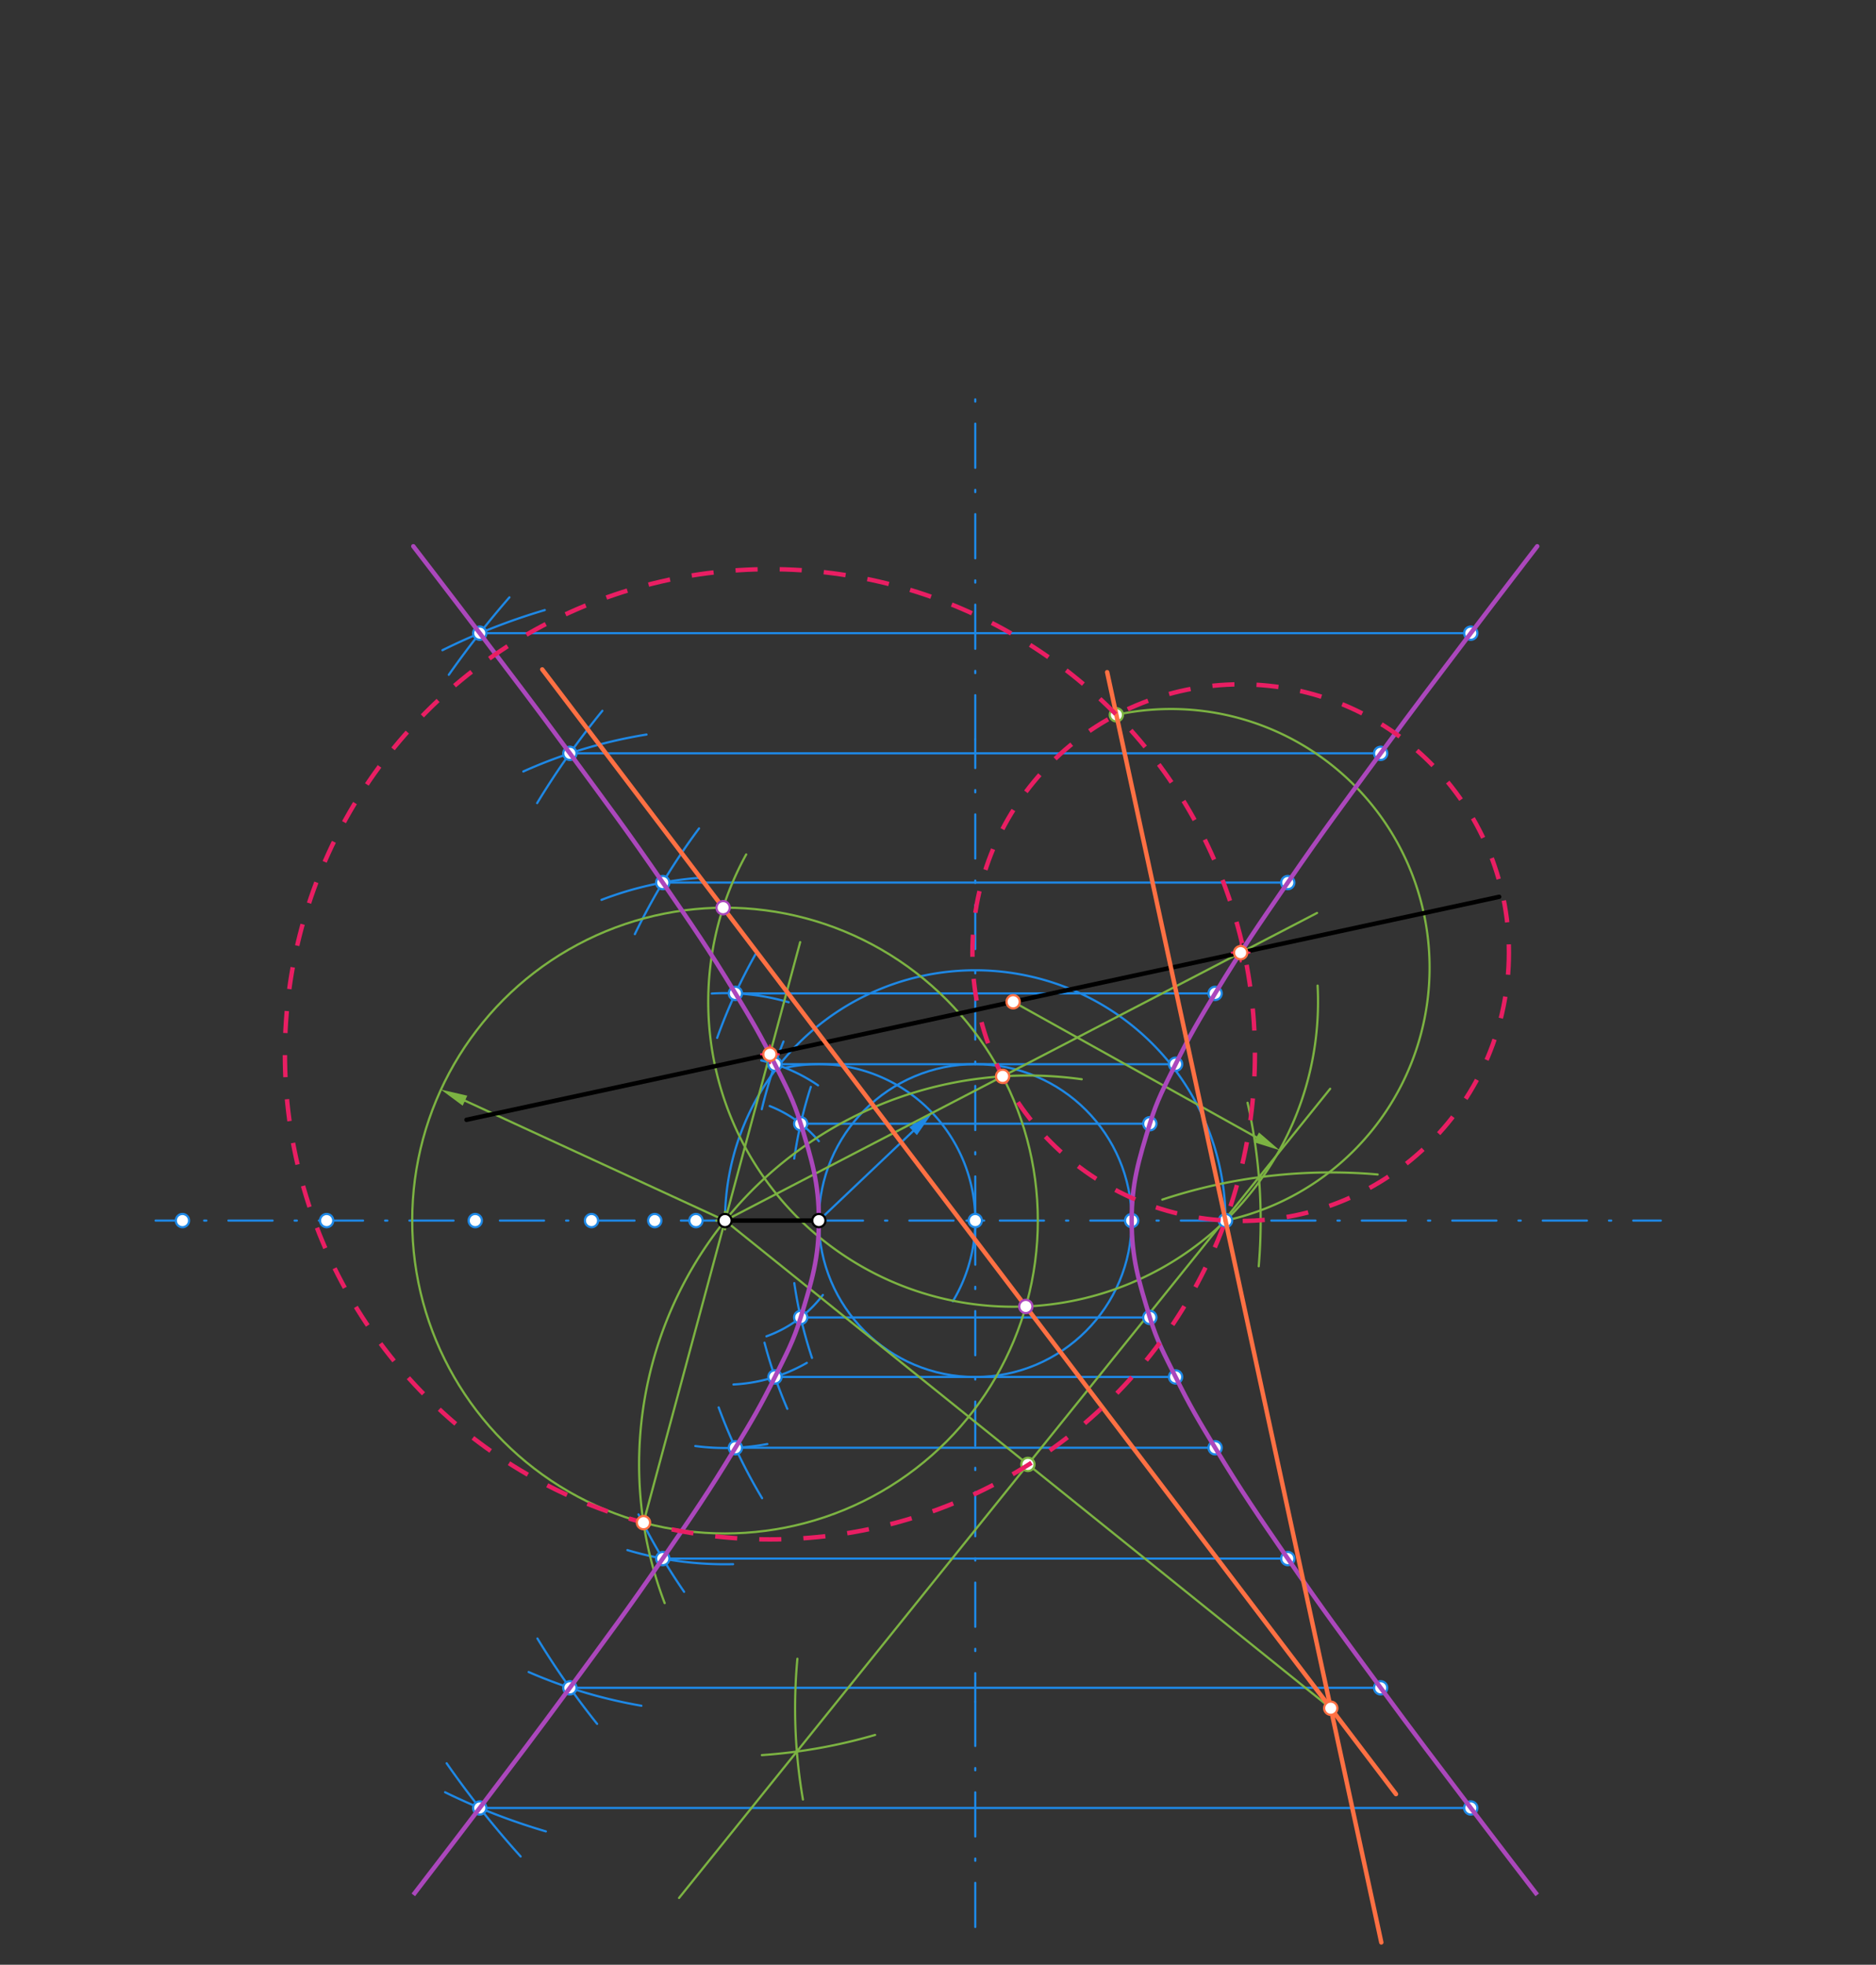 <svg xmlns="http://www.w3.org/2000/svg" class="svg--816" height="100%" preserveAspectRatio="xMidYMid meet" viewBox="0 0 850 890" width="100%"><rect x="0" y="0" width="850" height="890" fill="#333333" stroke="none"/><defs><marker id="marker-arrow" markerHeight="16" markerUnits="userSpaceOnUse" markerWidth="24" orient="auto-start-reverse" refX="24" refY="4" viewBox="0 0 24 8"><path d="M 0 0 L 24 4 L 0 8 z" stroke="inherit"></path></marker></defs><g class="aux-layer--949"><g class="element--733"><line stroke="#1E88E5" stroke-dasharray="20, 10, 1, 10" stroke-linecap="round" stroke-width="1" x1="371.02" x2="752.5" y1="552.906" y2="552.906"></line></g><g class="element--733"><line stroke="#1E88E5" stroke-dasharray="20, 10, 1, 10" stroke-linecap="round" stroke-width="1" x1="328.5" x2="70.5" y1="552.906" y2="552.906"></line></g><g class="element--733"><path d="M 431.735 589.454 A 70.866 70.866 0 0 0 355.933 483.665" fill="none" stroke="#1E88E5" stroke-dasharray="none" stroke-linecap="round" stroke-width="1"></path></g><g class="element--733"><line stroke="#1E88E5" stroke-dasharray="none" stroke-linecap="round" stroke-width="1" x1="371.02" x2="413.714" y1="552.906" y2="512.379"></line><path d="M422.417,504.118 l12,2.5 l0,-5 z" fill="#1E88E5" stroke="#1E88E5" stroke-width="0" transform="rotate(136.492, 422.417, 504.118)"></path></g><g class="element--733"><line stroke="#1E88E5" stroke-dasharray="20, 10, 1, 10" stroke-linecap="round" stroke-width="1" x1="441.886" x2="441.886" y1="552.906" y2="334.906"></line></g><g class="element--733"><line stroke="#1E88E5" stroke-dasharray="20, 10, 1, 10" stroke-linecap="round" stroke-width="1" x1="441.886" x2="441.886" y1="552.906" y2="770.908"></line></g><g class="element--733"><g class="center--a87"><line x1="437.886" y1="552.906" x2="445.886" y2="552.906" stroke="#1E88E5" stroke-width="1" stroke-linecap="round"></line><line x1="441.886" y1="548.906" x2="441.886" y2="556.906" stroke="#1E88E5" stroke-width="1" stroke-linecap="round"></line><circle class="hit--87b" cx="441.886" cy="552.906" r="4" stroke="none" fill="transparent"></circle></g><circle cx="441.886" cy="552.906" fill="none" r="70.866" stroke="#1E88E5" stroke-dasharray="none" stroke-width="1"></circle></g><g class="element--733"><path d="M 328.5 552.906 A 113.386 113.386 0 1 1 555.272 552.906" fill="none" stroke="#1E88E5" stroke-dasharray="none" stroke-linecap="round" stroke-width="1"></path></g><g class="element--733"><path d="M 371.01 516.936 A 55.687 55.687 0 0 0 348.744 501.03" fill="none" stroke="#1E88E5" stroke-dasharray="none" stroke-linecap="round" stroke-width="1"></path></g><g class="element--733"><path d="M 372.836 586.601 A 55.687 55.687 0 0 1 347.27 605.334" fill="none" stroke="#1E88E5" stroke-dasharray="none" stroke-linecap="round" stroke-width="1"></path></g><g class="element--733"><path d="M 367.369 492.352 A 197.419 197.419 0 0 0 359.861 524.82" fill="none" stroke="#1E88E5" stroke-dasharray="none" stroke-linecap="round" stroke-width="1"></path></g><g class="element--733"><path d="M 359.896 581.239 A 197.419 197.419 0 0 0 367.911 615.117" fill="none" stroke="#1E88E5" stroke-dasharray="none" stroke-linecap="round" stroke-width="1"></path></g><g class="element--733"><path d="M 344.919 480.389 A 74.353 74.353 0 0 1 370.651 491.656" fill="none" stroke="#1E88E5" stroke-dasharray="none" stroke-linecap="round" stroke-width="1"></path></g><g class="element--733"><path d="M 365.563 617.363 A 74.353 74.353 0 0 1 332.328 627.16" fill="none" stroke="#1E88E5" stroke-dasharray="none" stroke-linecap="round" stroke-width="1"></path></g><g class="element--733"><path d="M 354.987 471.798 A 216.085 216.085 0 0 0 345.156 502.465" fill="none" stroke="#1E88E5" stroke-dasharray="none" stroke-linecap="round" stroke-width="1"></path></g><g class="element--733"><path d="M 346.387 608.222 A 216.085 216.085 0 0 0 356.726 638.185" fill="none" stroke="#1E88E5" stroke-dasharray="none" stroke-linecap="round" stroke-width="1"></path></g><g class="element--733"><path d="M 322.509 450.061 A 103.02 103.02 0 0 1 357.345 454.008" fill="none" stroke="#1E88E5" stroke-dasharray="none" stroke-linecap="round" stroke-width="1"></path></g><g class="element--733"><path d="M 347.65 654.13 A 103.02 103.02 0 0 1 315.04 655.043" fill="none" stroke="#1E88E5" stroke-dasharray="none" stroke-linecap="round" stroke-width="1"></path></g><g class="element--733"><path d="M 342.3 432.298 A 244.752 244.752 0 0 0 324.938 470.142" fill="none" stroke="#1E88E5" stroke-dasharray="none" stroke-linecap="round" stroke-width="1"></path></g><g class="element--733"><path d="M 325.618 637.54 A 244.752 244.752 0 0 0 345.297 678.66" fill="none" stroke="#1E88E5" stroke-dasharray="none" stroke-linecap="round" stroke-width="1"></path></g><g class="element--733"><path d="M 317.714 397.593 A 155.687 155.687 0 0 0 272.539 407.624" fill="none" stroke="#1E88E5" stroke-dasharray="none" stroke-linecap="round" stroke-width="1"></path></g><g class="element--733"><path d="M 332.148 708.551 A 155.687 155.687 0 0 1 284.271 702.179" fill="none" stroke="#1E88E5" stroke-dasharray="none" stroke-linecap="round" stroke-width="1"></path></g><g class="element--733"><path d="M 316.728 375.268 A 297.42 297.42 0 0 0 287.645 423.159" fill="none" stroke="#1E88E5" stroke-dasharray="none" stroke-linecap="round" stroke-width="1"></path></g><g class="element--733"><path d="M 289.3 686.014 A 297.42 297.42 0 0 0 309.96 721.075" fill="none" stroke="#1E88E5" stroke-dasharray="none" stroke-linecap="round" stroke-width="1"></path></g><g class="element--733"><path d="M 292.918 332.744 A 223.019 223.019 0 0 0 237.117 349.47" fill="none" stroke="#1E88E5" stroke-dasharray="none" stroke-linecap="round" stroke-width="1"></path></g><g class="element--733"><path d="M 290.608 772.682 A 223.019 223.019 0 0 1 239.539 757.414" fill="none" stroke="#1E88E5" stroke-dasharray="none" stroke-linecap="round" stroke-width="1"></path></g><g class="element--733"><path d="M 243.373 363.797 A 364.751 364.751 0 0 1 272.927 321.984" fill="none" stroke="#1E88E5" stroke-dasharray="none" stroke-linecap="round" stroke-width="1"></path></g><g class="element--733"><path d="M 243.502 742.228 A 364.751 364.751 0 0 0 270.549 780.889" fill="none" stroke="#1E88E5" stroke-dasharray="none" stroke-linecap="round" stroke-width="1"></path></g><g class="element--733"><path d="M 200.468 294.535 A 288.354 288.354 0 0 1 246.841 276.356" fill="none" stroke="#1E88E5" stroke-dasharray="none" stroke-linecap="round" stroke-width="1"></path></g><g class="element--733"><path d="M 201.662 811.867 A 288.354 288.354 0 0 0 247.322 829.598" fill="none" stroke="#1E88E5" stroke-dasharray="none" stroke-linecap="round" stroke-width="1"></path></g><g class="element--733"><path d="M 203.351 305.669 A 430.087 430.087 0 0 1 230.812 270.594" fill="none" stroke="#1E88E5" stroke-dasharray="none" stroke-linecap="round" stroke-width="1"></path></g><g class="element--733"><path d="M 235.896 840.958 A 430.087 430.087 0 0 1 202.374 798.747" fill="none" stroke="#1E88E5" stroke-dasharray="none" stroke-linecap="round" stroke-width="1"></path></g><g class="element--733"><line stroke="#1E88E5" stroke-dasharray="20, 10, 1, 10" stroke-linecap="round" stroke-width="1" x1="441.886" x2="441.886" y1="334.906" y2="180.906"></line></g><g class="element--733"><line stroke="#1E88E5" stroke-dasharray="20, 10, 1, 10" stroke-linecap="round" stroke-width="1" x1="441.886" x2="441.886" y1="770.908" y2="878.906"></line></g><g class="element--733"><line stroke="#1E88E5" stroke-dasharray="none" stroke-linecap="round" stroke-width="1" x1="217.373" x2="441.886" y1="286.825" y2="286.825"></line></g><g class="element--733"><line stroke="#1E88E5" stroke-dasharray="none" stroke-linecap="round" stroke-width="1" x1="441.886" x2="666.398" y1="286.825" y2="286.825"></line></g><g class="element--733"><line stroke="#1E88E5" stroke-dasharray="none" stroke-linecap="round" stroke-width="1" x1="258.208" x2="441.886" y1="341.255" y2="341.255"></line></g><g class="element--733"><line stroke="#1E88E5" stroke-dasharray="none" stroke-linecap="round" stroke-width="1" x1="441.886" x2="625.565" y1="341.255" y2="341.255"></line></g><g class="element--733"><line stroke="#1E88E5" stroke-dasharray="none" stroke-linecap="round" stroke-width="1" x1="300.29" x2="441.886" y1="399.796" y2="399.796"></line></g><g class="element--733"><line stroke="#1E88E5" stroke-dasharray="none" stroke-linecap="round" stroke-width="1" x1="441.886" x2="583.482" y1="399.796" y2="399.796"></line></g><g class="element--733"><line stroke="#1E88E5" stroke-dasharray="none" stroke-linecap="round" stroke-width="1" x1="333.207" x2="441.886" y1="449.994" y2="449.994"></line></g><g class="element--733"><line stroke="#1E88E5" stroke-dasharray="none" stroke-linecap="round" stroke-width="1" x1="441.886" x2="550.563" y1="449.994" y2="449.994"></line></g><g class="element--733"><line stroke="#1E88E5" stroke-dasharray="none" stroke-linecap="round" stroke-width="1" x1="351.124" x2="441.886" y1="482.079" y2="482.079"></line></g><g class="element--733"><line stroke="#1E88E5" stroke-dasharray="none" stroke-linecap="round" stroke-width="1" x1="441.886" x2="532.648" y1="482.079" y2="482.079"></line></g><g class="element--733"><line stroke="#1E88E5" stroke-dasharray="none" stroke-linecap="round" stroke-width="1" x1="362.79" x2="441.886" y1="509.029" y2="509.029"></line></g><g class="element--733"><line stroke="#1E88E5" stroke-dasharray="none" stroke-linecap="round" stroke-width="1" x1="441.886" x2="520.981" y1="509.029" y2="509.029"></line></g><g class="element--733"><line stroke="#1E88E5" stroke-dasharray="none" stroke-linecap="round" stroke-width="1" x1="362.79" x2="441.886" y1="596.783" y2="596.783"></line></g><g class="element--733"><line stroke="#1E88E5" stroke-dasharray="none" stroke-linecap="round" stroke-width="1" x1="441.886" x2="520.981" y1="596.783" y2="596.783"></line></g><g class="element--733"><line stroke="#1E88E5" stroke-dasharray="none" stroke-linecap="round" stroke-width="1" x1="351.124" x2="441.886" y1="623.733" y2="623.733"></line></g><g class="element--733"><line stroke="#1E88E5" stroke-dasharray="none" stroke-linecap="round" stroke-width="1" x1="441.886" x2="532.648" y1="623.733" y2="623.733"></line></g><g class="element--733"><line stroke="#1E88E5" stroke-dasharray="none" stroke-linecap="round" stroke-width="1" x1="333.207" x2="441.886" y1="655.818" y2="655.818"></line></g><g class="element--733"><line stroke="#1E88E5" stroke-dasharray="none" stroke-linecap="round" stroke-width="1" x1="441.886" x2="550.563" y1="655.818" y2="655.818"></line></g><g class="element--733"><line stroke="#1E88E5" stroke-dasharray="none" stroke-linecap="round" stroke-width="1" x1="300.29" x2="441.886" y1="706.016" y2="706.016"></line></g><g class="element--733"><line stroke="#1E88E5" stroke-dasharray="none" stroke-linecap="round" stroke-width="1" x1="441.886" x2="583.482" y1="706.016" y2="706.016"></line></g><g class="element--733"><line stroke="#1E88E5" stroke-dasharray="none" stroke-linecap="round" stroke-width="1" x1="258.208" x2="441.886" y1="764.558" y2="764.558"></line></g><g class="element--733"><line stroke="#1E88E5" stroke-dasharray="none" stroke-linecap="round" stroke-width="1" x1="441.886" x2="625.565" y1="764.558" y2="764.558"></line></g><g class="element--733"><line stroke="#1E88E5" stroke-dasharray="none" stroke-linecap="round" stroke-width="1" x1="217.373" x2="441.886" y1="818.987" y2="818.987"></line></g><g class="element--733"><line stroke="#1E88E5" stroke-dasharray="none" stroke-linecap="round" stroke-width="1" x1="441.886" x2="666.398" y1="818.987" y2="818.987"></line></g><g class="element--733"><g class="center--a87"><line x1="324.5" y1="552.906" x2="332.5" y2="552.906" stroke="#7CB342" stroke-width="1" stroke-linecap="round"></line><line x1="328.5" y1="548.906" x2="328.5" y2="556.906" stroke="#7CB342" stroke-width="1" stroke-linecap="round"></line><circle class="hit--87b" cx="328.5" cy="552.906" r="4" stroke="none" fill="transparent"></circle></g><circle cx="328.5" cy="552.906" fill="none" r="141.732" stroke="#7CB342" stroke-dasharray="none" stroke-width="1"></circle></g><g class="element--733"><line stroke="#7CB342" stroke-dasharray="none" stroke-linecap="round" stroke-width="1" x1="328.5" x2="210.681" y1="552.906" y2="498.599"></line><path d="M199.783,493.576 l12,2.5 l0,-5 z" fill="#7CB342" stroke="#7CB342" stroke-width="0" transform="rotate(24.747, 199.783, 493.576)"></path></g><g class="element--733"><path d="M 555.272 552.906 A 117.188 117.188 0 0 0 505.816 323.807" fill="none" stroke="#7CB342" stroke-dasharray="none" stroke-linecap="round" stroke-width="1"></path></g><g class="element--733"><path d="M 596.993 446.472 A 138.144 138.144 0 1 1 338.09 387.054" fill="none" stroke="#7CB342" stroke-dasharray="none" stroke-linecap="round" stroke-width="1"></path></g><g class="element--733"><line stroke="#7CB342" stroke-dasharray="none" stroke-linecap="round" stroke-width="1" x1="459.043" x2="569.237" y1="453.792" y2="515.188"></line><path d="M579.72,521.029 l12,2.5 l0,-5 z" fill="#7CB342" stroke="#7CB342" stroke-width="0" transform="rotate(209.125, 579.72, 521.029)"></path></g><g class="element--733"><line stroke="#7CB342" stroke-dasharray="none" stroke-linecap="round" stroke-width="1" x1="602.956" x2="328.5" y1="773.798" y2="552.906"></line></g><g class="element--733"><path d="M 396.5 785.906 A 242.701 242.701 0 0 1 345.199 795.048" fill="none" stroke="#7CB342" stroke-dasharray="none" stroke-linecap="round" stroke-width="1"></path></g><g class="element--733"><path d="M 361.294 751.383 A 242.7 242.7 0 0 0 363.806 815.154" fill="none" stroke="#7CB342" stroke-dasharray="none" stroke-linecap="round" stroke-width="1"></path></g><g class="element--733"><path d="M 526.631 543.412 A 242.7 242.7 0 0 1 624.201 532.03" fill="none" stroke="#7CB342" stroke-dasharray="none" stroke-linecap="round" stroke-width="1"></path></g><g class="element--733"><path d="M 565.259 499.538 A 242.7 242.7 0 0 1 570.315 573.612" fill="none" stroke="#7CB342" stroke-dasharray="none" stroke-linecap="round" stroke-width="1"></path></g><g class="element--733"><line stroke="#7CB342" stroke-dasharray="none" stroke-linecap="round" stroke-width="1" x1="361.052" x2="602.685" y1="793.431" y2="493.204"></line></g><g class="element--733"><line stroke="#7CB342" stroke-dasharray="none" stroke-linecap="round" stroke-width="1" x1="361.052" x2="307.674" y1="793.431" y2="859.753"></line></g><g class="element--733"><path d="M 301.162 726.199 A 176.165 176.165 0 0 1 490.113 488.89" fill="none" stroke="#7CB342" stroke-dasharray="none" stroke-linecap="round" stroke-width="1"></path></g><g class="element--733"><line stroke="#7CB342" stroke-dasharray="none" stroke-linecap="round" stroke-width="1" x1="291.559" x2="328.5" y1="689.74" y2="552.907"></line></g><g class="element--733"><line stroke="#7CB342" stroke-dasharray="none" stroke-linecap="round" stroke-width="1" x1="328.5" x2="362.556" y1="552.907" y2="426.762"></line></g><g class="element--733"><line stroke="#7CB342" stroke-dasharray="none" stroke-linecap="round" stroke-width="1" x1="454.274" x2="328.5" y1="487.568" y2="552.907"></line></g><g class="element--733"><line stroke="#7CB342" stroke-dasharray="none" stroke-linecap="round" stroke-width="1" x1="454.274" x2="596.745" y1="487.568" y2="413.556"></line></g><g class="element--733"><circle cx="441.886" cy="552.906" r="3" stroke="#1E88E5" stroke-width="1" fill="#ffffff"></circle>}</g><g class="element--733"><circle cx="512.752" cy="552.906" r="3" stroke="#1E88E5" stroke-width="1" fill="#ffffff"></circle>}</g><g class="element--733"><circle cx="555.272" cy="552.906" r="3" stroke="#1E88E5" stroke-width="1" fill="#ffffff"></circle>}</g><g class="element--733"><circle cx="315.333" cy="552.906" r="3" stroke="#1E88E5" stroke-width="1" fill="#ffffff"></circle>}</g><g class="element--733"><circle cx="296.667" cy="552.906" r="3" stroke="#1E88E5" stroke-width="1" fill="#ffffff"></circle>}</g><g class="element--733"><circle cx="268" cy="552.906" r="3" stroke="#1E88E5" stroke-width="1" fill="#ffffff"></circle>}</g><g class="element--733"><circle cx="215.333" cy="552.906" r="3" stroke="#1E88E5" stroke-width="1" fill="#ffffff"></circle>}</g><g class="element--733"><circle cx="148" cy="552.906" r="3" stroke="#1E88E5" stroke-width="1" fill="#ffffff"></circle>}</g><g class="element--733"><circle cx="82.667" cy="552.906" r="3" stroke="#1E88E5" stroke-width="1" fill="#ffffff"></circle>}</g><g class="element--733"><circle cx="362.79" cy="509.029" r="3" stroke="#1E88E5" stroke-width="1" fill="#ffffff"></circle>}</g><g class="element--733"><circle cx="362.79" cy="596.783" r="3" stroke="#1E88E5" stroke-width="1" fill="#ffffff"></circle>}</g><g class="element--733"><circle cx="351.124" cy="482.079" r="3" stroke="#1E88E5" stroke-width="1" fill="#ffffff"></circle>}</g><g class="element--733"><circle cx="351.124" cy="623.733" r="3" stroke="#1E88E5" stroke-width="1" fill="#ffffff"></circle>}</g><g class="element--733"><circle cx="333.207" cy="449.994" r="3" stroke="#1E88E5" stroke-width="1" fill="#ffffff"></circle>}</g><g class="element--733"><circle cx="333.207" cy="655.818" r="3" stroke="#1E88E5" stroke-width="1" fill="#ffffff"></circle>}</g><g class="element--733"><circle cx="300.29" cy="399.796" r="3" stroke="#1E88E5" stroke-width="1" fill="#ffffff"></circle>}</g><g class="element--733"><circle cx="300.29" cy="706.016" r="3" stroke="#1E88E5" stroke-width="1" fill="#ffffff"></circle>}</g><g class="element--733"><circle cx="258.208" cy="341.255" r="3" stroke="#1E88E5" stroke-width="1" fill="#ffffff"></circle>}</g><g class="element--733"><circle cx="258.208" cy="764.558" r="3" stroke="#1E88E5" stroke-width="1" fill="#ffffff"></circle>}</g><g class="element--733"><circle cx="217.373" cy="286.825" r="3" stroke="#1E88E5" stroke-width="1" fill="#ffffff"></circle>}</g><g class="element--733"><circle cx="217.373" cy="818.987" r="3" stroke="#1E88E5" stroke-width="1" fill="#ffffff"></circle>}</g><g class="element--733"><circle cx="666.398" cy="286.825" r="3" stroke="#1E88E5" stroke-width="1" fill="#ffffff"></circle>}</g><g class="element--733"><circle cx="625.565" cy="341.255" r="3" stroke="#1E88E5" stroke-width="1" fill="#ffffff"></circle>}</g><g class="element--733"><circle cx="583.482" cy="399.796" r="3" stroke="#1E88E5" stroke-width="1" fill="#ffffff"></circle>}</g><g class="element--733"><circle cx="550.563" cy="449.994" r="3" stroke="#1E88E5" stroke-width="1" fill="#ffffff"></circle>}</g><g class="element--733"><circle cx="532.648" cy="482.079" r="3" stroke="#1E88E5" stroke-width="1" fill="#ffffff"></circle>}</g><g class="element--733"><circle cx="520.981" cy="509.029" r="3" stroke="#1E88E5" stroke-width="1" fill="#ffffff"></circle>}</g><g class="element--733"><circle cx="520.981" cy="596.783" r="3" stroke="#1E88E5" stroke-width="1" fill="#ffffff"></circle>}</g><g class="element--733"><circle cx="532.648" cy="623.733" r="3" stroke="#1E88E5" stroke-width="1" fill="#ffffff"></circle>}</g><g class="element--733"><circle cx="550.563" cy="655.818" r="3" stroke="#1E88E5" stroke-width="1" fill="#ffffff"></circle>}</g><g class="element--733"><circle cx="583.482" cy="706.016" r="3" stroke="#1E88E5" stroke-width="1" fill="#ffffff"></circle>}</g><g class="element--733"><circle cx="625.565" cy="764.558" r="3" stroke="#1E88E5" stroke-width="1" fill="#ffffff"></circle>}</g><g class="element--733"><circle cx="666.398" cy="818.987" r="3" stroke="#1E88E5" stroke-width="1" fill="#ffffff"></circle>}</g><g class="element--733"><circle cx="505.816" cy="323.807" r="3" stroke="#7CB342" stroke-width="1" fill="#ffffff"></circle>}</g><g class="element--733"><circle cx="465.738" cy="663.36" r="3" stroke="#7CB342" stroke-width="1" fill="#ffffff"></circle>}</g></g><g class="main-layer--75a"><g class="element--733"><line stroke="#000000" stroke-dasharray="none" stroke-linecap="round" stroke-width="2" x1="328.5" x2="371.02" y1="552.906" y2="552.906"></line></g><g class="element--733"><line stroke="#000000" stroke-dasharray="none" stroke-linecap="round" stroke-width="2" x1="679.259" x2="211.364" y1="406.253" y2="507.259"></line></g><g class="element--733"><path d="M 187.269 247.456 C 187.269 247.456, 205.417 271.04, 217.373 286.825 C 233.789 308.498, 242.136 319.371, 258.208 341.255 C 275.237 364.442, 284.046 376.146, 300.29 399.796 C 313.815 419.487, 320.868 429.634, 333.207 449.994 C 340.761 462.459, 344.691 469.059, 351.124 482.079 C 356.265 492.484, 359.445 498.096, 362.79 509.029 C 367.876 525.65, 371.02 535.84, 371.02 552.906 C 371.02 569.973, 367.876 580.163, 362.79 596.783 C 359.445 607.717, 356.265 613.329, 351.124 623.733 C 344.691 636.753, 340.761 643.354, 333.207 655.818 C 320.868 676.179, 313.815 686.325, 300.29 706.016 C 284.046 729.667, 275.237 741.371, 258.208 764.558 C 242.136 786.441, 233.789 797.314, 217.373 818.987 C 205.417 834.773, 187.269 858.357, 187.269 858.357 C 187.269 858.357, 205.417 834.773, 217.373 818.987 C 233.789 797.314, 242.136 786.441, 258.208 764.558 C 275.237 741.371, 284.046 729.667, 300.29 706.016 C 313.815 686.325, 320.868 676.179, 333.207 655.818 C 340.761 643.354, 344.691 636.753, 351.124 623.733 C 356.265 613.329, 359.445 607.717, 362.79 596.783 C 367.876 580.163, 371.02 569.973, 371.02 552.906 C 371.02 535.84, 367.876 525.65, 362.79 509.029 C 359.445 498.096, 356.265 492.484, 351.124 482.079 C 344.691 469.059, 340.761 462.459, 333.207 449.994 C 320.868 429.634, 313.815 419.487, 300.29 399.796 C 284.046 376.146, 275.237 364.442, 258.208 341.255 C 242.136 319.371, 233.789 308.498, 217.373 286.825 C 205.417 271.04, 187.269 247.456, 187.269 247.456" fill="none" stroke="#AB47BC" stroke-linecap="round" stroke-width="2"></path></g><g class="element--733"><path d="M 696.502 247.456 C 696.502 247.456, 678.354 271.04, 666.398 286.825 C 649.983 308.498, 641.637 319.371, 625.565 341.255 C 608.536 364.442, 599.726 376.146, 583.482 399.796 C 569.957 419.487, 562.902 429.634, 550.563 449.994 C 543.01 462.458, 539.081 469.059, 532.648 482.079 C 527.507 492.484, 524.327 498.096, 520.981 509.029 C 515.895 525.65, 512.752 535.84, 512.752 552.906 C 512.752 569.973, 515.895 580.163, 520.981 596.783 C 524.327 607.717, 527.507 613.328, 532.648 623.733 C 539.081 636.753, 543.01 643.354, 550.563 655.818 C 562.902 676.179, 569.957 686.325, 583.482 706.016 C 599.726 729.667, 608.536 741.37, 625.565 764.558 C 641.637 786.441, 649.983 797.314, 666.398 818.987 C 678.354 834.773, 696.502 858.357, 696.502 858.357 C 696.502 858.357, 678.354 834.773, 666.398 818.987 C 649.983 797.314, 641.637 786.441, 625.565 764.558 C 608.536 741.37, 599.726 729.667, 583.482 706.016 C 569.957 686.325, 562.902 676.179, 550.563 655.818 C 543.01 643.354, 539.081 636.753, 532.648 623.733 C 527.507 613.328, 524.327 607.717, 520.981 596.783 C 515.895 580.163, 512.752 569.973, 512.752 552.906 C 512.752 535.84, 515.895 525.65, 520.981 509.029 C 524.327 498.096, 527.507 492.484, 532.648 482.079 C 539.081 469.059, 543.01 462.458, 550.563 449.994 C 562.902 429.634, 569.957 419.487, 583.482 399.796 C 599.726 376.146, 608.536 364.442, 625.565 341.255 C 641.637 319.371, 649.983 308.498, 666.398 286.825 C 678.354 271.04, 696.502 247.456, 696.502 247.456" fill="none" stroke="#AB47BC" stroke-linecap="round" stroke-width="2"></path></g><g class="element--733"><line stroke="#FF7043" stroke-dasharray="none" stroke-linecap="round" stroke-width="2" x1="555.272" x2="501.645" y1="552.906" y2="304.488"></line></g><g class="element--733"><line stroke="#FF7043" stroke-dasharray="none" stroke-linecap="round" stroke-width="2" x1="555.272" x2="625.859" y1="552.906" y2="879.895"></line></g><g class="element--733"><line stroke="#FF7043" stroke-dasharray="none" stroke-linecap="round" stroke-width="2" x1="327.637" x2="464.787" y1="411.177" y2="591.816"></line></g><g class="element--733"><line stroke="#FF7043" stroke-dasharray="none" stroke-linecap="round" stroke-width="2" x1="327.637" x2="245.68" y1="411.177" y2="303.231"></line></g><g class="element--733"><line stroke="#FF7043" stroke-dasharray="none" stroke-linecap="round" stroke-width="2" x1="464.787" x2="632.505" y1="591.816" y2="812.716"></line></g><g class="element--733"><g class="center--a87"><line x1="344.836" y1="477.582" x2="352.836" y2="477.582" stroke="#E91E63" stroke-width="1" stroke-linecap="round"></line><line x1="348.836" y1="473.582" x2="348.836" y2="481.582" stroke="#E91E63" stroke-width="1" stroke-linecap="round"></line><circle class="hit--87b" cx="348.836" cy="477.582" r="4" stroke="none" fill="transparent"></circle></g><circle cx="348.836" cy="477.582" fill="none" r="219.753" stroke="#E91E63" stroke-dasharray="10" stroke-width="2"></circle></g><g class="element--733"><g class="center--a87"><line x1="558.13" y1="431.538" x2="566.13" y2="431.538" stroke="#E91E63" stroke-width="1" stroke-linecap="round"></line><line x1="562.13" y1="427.538" x2="562.13" y2="435.538" stroke="#E91E63" stroke-width="1" stroke-linecap="round"></line><circle class="hit--87b" cx="562.13" cy="431.538" r="4" stroke="none" fill="transparent"></circle></g><circle cx="562.13" cy="431.538" fill="none" r="121.542" stroke="#E91E63" stroke-dasharray="10" stroke-width="2"></circle></g><g class="element--733"><circle cx="371.02" cy="552.906" r="3" stroke="#000000" stroke-width="1" fill="#ffffff"></circle>}</g><g class="element--733"><circle cx="328.5" cy="552.906" r="3" stroke="#000000" stroke-width="1" fill="#ffffff"></circle>}</g><g class="element--733"><circle cx="459.043" cy="453.792" r="3" stroke="#FF7043" stroke-width="1" fill="#ffffff"></circle>}</g><g class="element--733"><circle cx="327.637" cy="411.177" r="3" stroke="#AB47BC" stroke-width="1" fill="#ffffff"></circle>}</g><g class="element--733"><circle cx="464.787" cy="591.816" r="3" stroke="#AB47BC" stroke-width="1" fill="#ffffff"></circle>}</g><g class="element--733"><circle cx="602.956" cy="773.798" r="3" stroke="#FF7043" stroke-width="1" fill="#ffffff"></circle>}</g><g class="element--733"><circle cx="291.559" cy="689.74" r="3" stroke="#FF7043" stroke-width="1" fill="#ffffff"></circle>}</g><g class="element--733"><circle cx="454.274" cy="487.568" r="3" stroke="#FF7043" stroke-width="1" fill="#ffffff"></circle>}</g><g class="element--733"><circle cx="348.836" cy="477.582" r="3" stroke="#FF7043" stroke-width="1" fill="#ffffff"></circle>}</g><g class="element--733"><circle cx="562.13" cy="431.538" r="3" stroke="#FF7043" stroke-width="1" fill="#ffffff"></circle>}</g></g><g class="snaps-layer--ac6"></g><g class="temp-layer--52d"></g></svg>